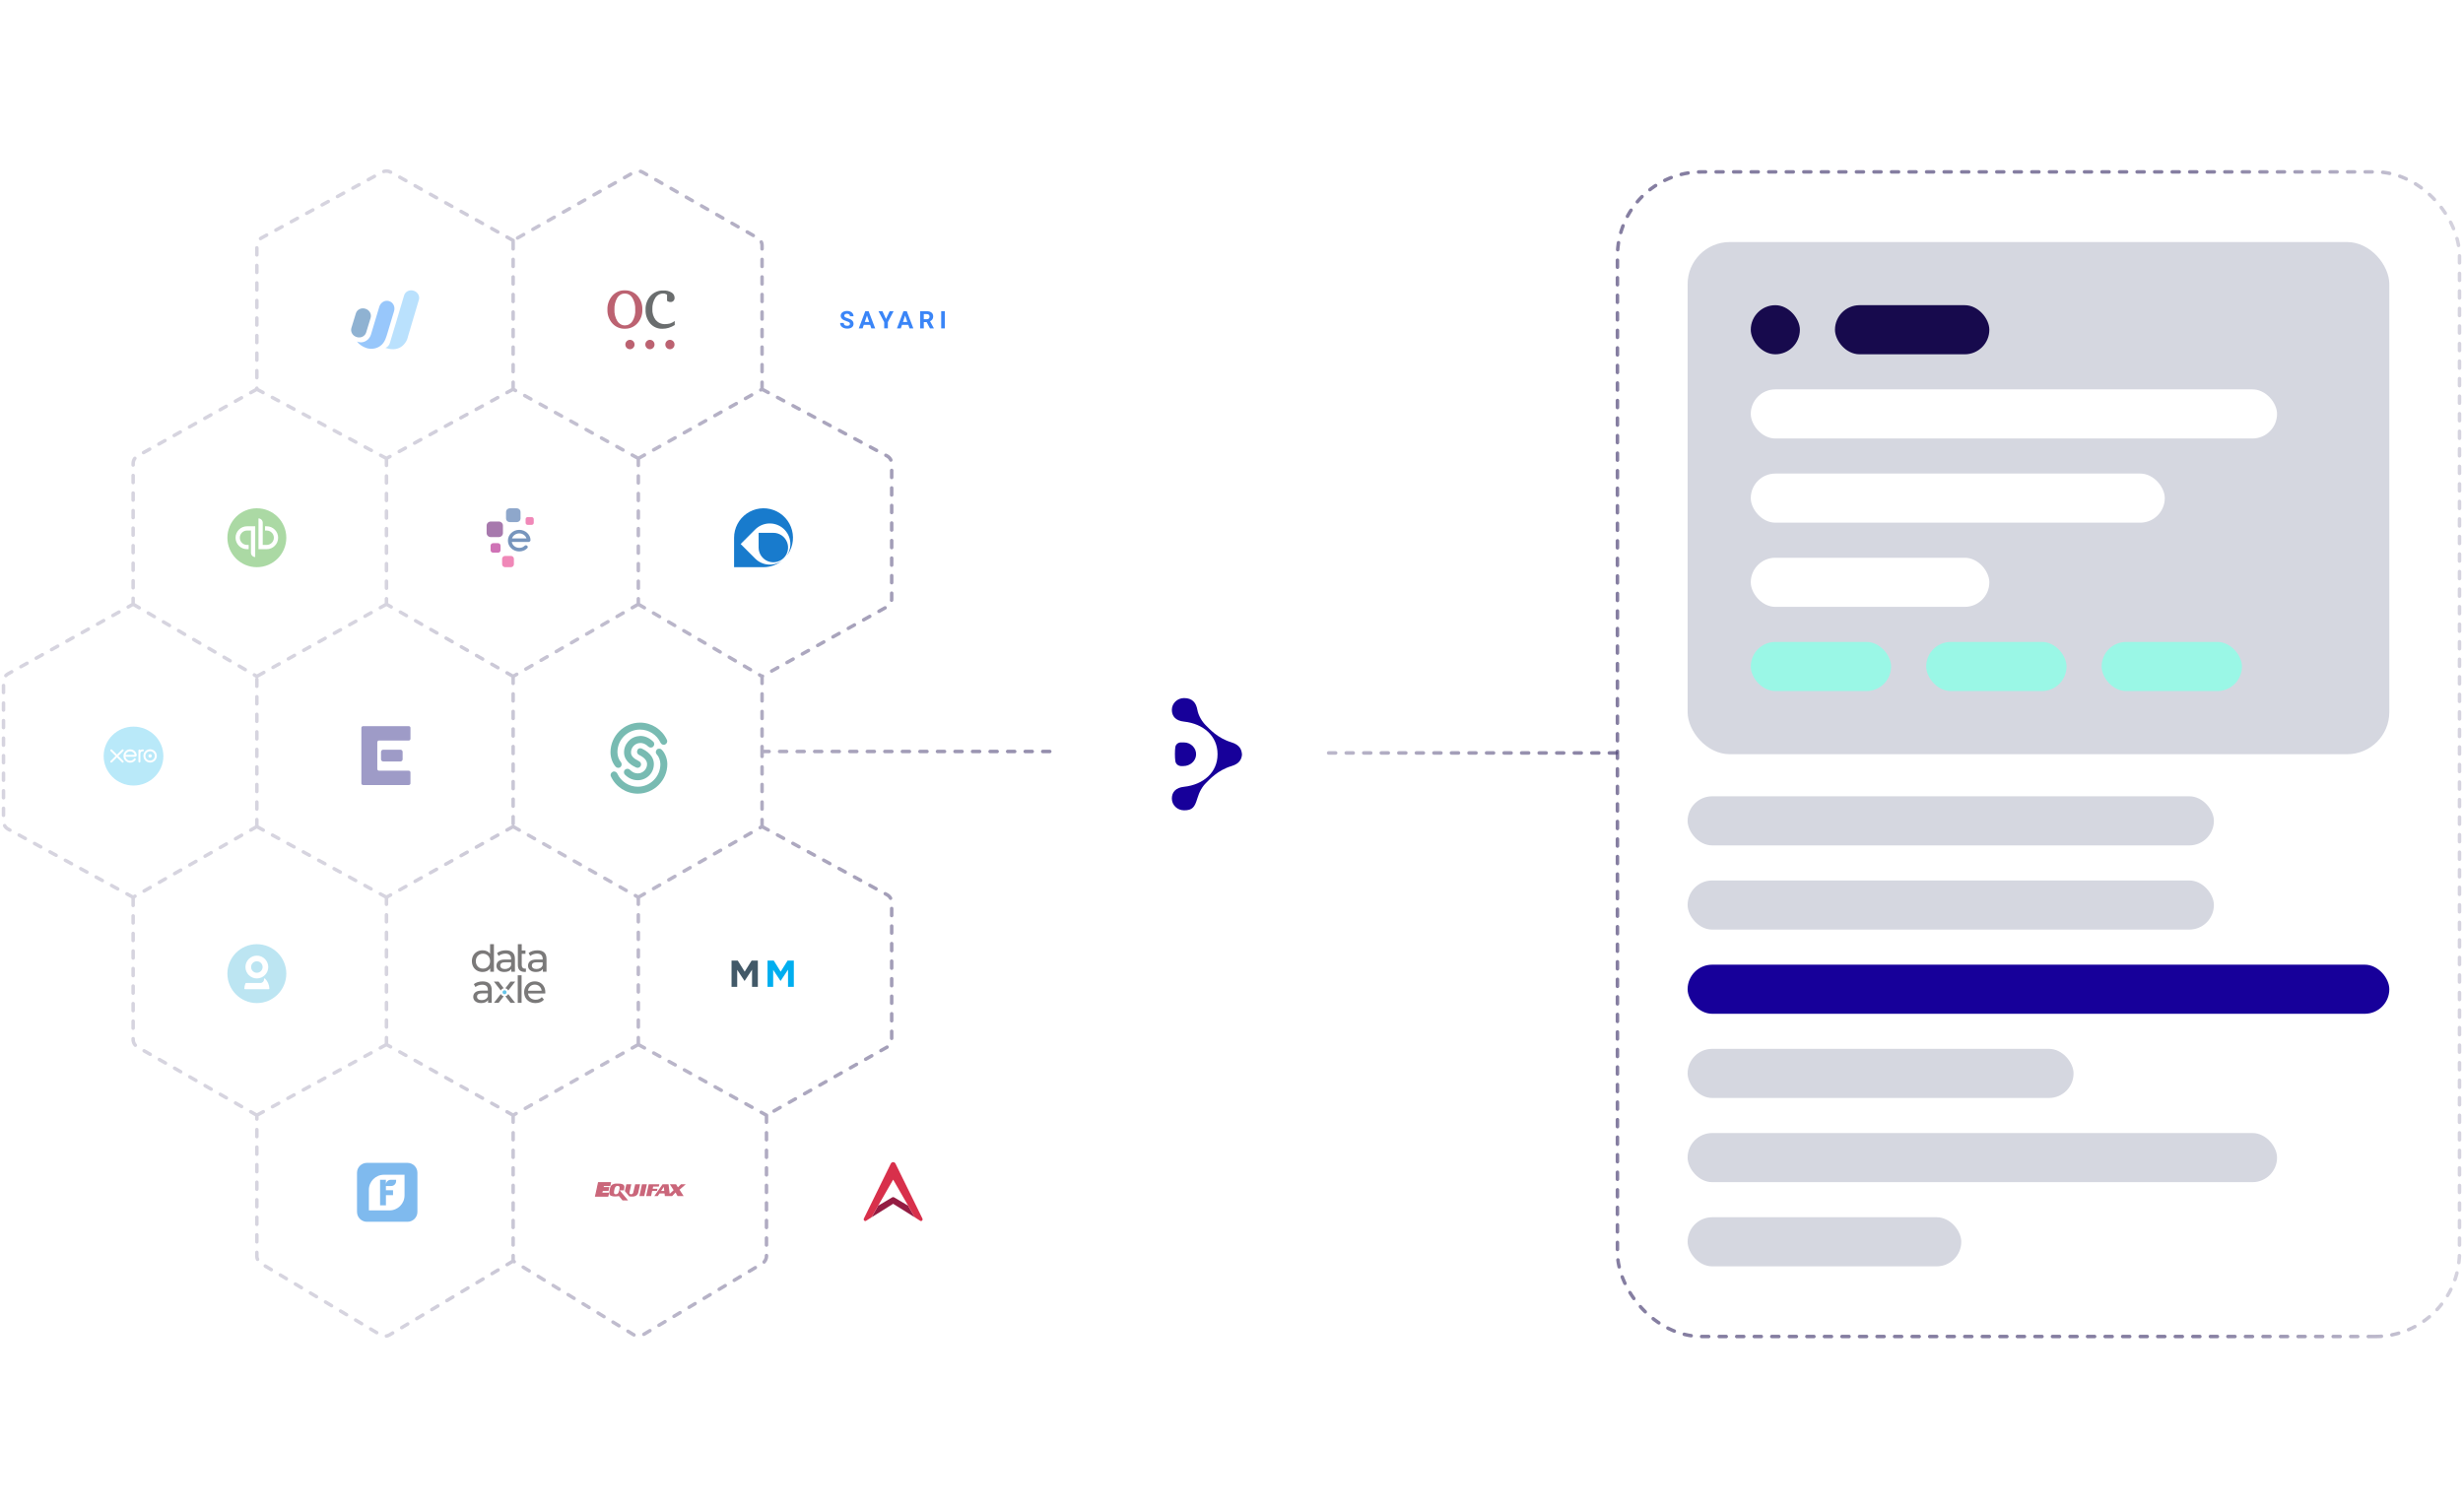 <svg width="702" height="431" viewBox="0 0 702 431" fill="none" xmlns="http://www.w3.org/2000/svg">
<g opacity="0.5" filter="url(#filter0_d_584_3536)">
<path d="M106.792 65.032C108.87 63.832 111.431 63.832 113.509 65.032L130.06 74.588C132.139 75.787 133.419 78.005 133.419 80.404V99.516C133.419 101.916 132.139 104.133 130.06 105.333L113.509 114.889C111.431 116.089 108.87 116.089 106.792 114.889L90.241 105.333C88.163 104.133 86.882 101.916 86.882 99.516V80.404C86.882 78.005 88.163 75.787 90.241 74.588L106.792 65.032Z" fill="white"/>
<path d="M101.588 95.059L101.682 95.089C102.807 95.451 104.008 94.871 104.352 93.801L105.625 89.64C105.969 88.57 105.33 87.398 104.206 87.038L104.112 87.007C102.987 86.646 101.786 87.225 101.442 88.295L100.169 92.456C99.825 93.526 100.464 94.698 101.588 95.059Z" fill="#1F65A6"/>
<path d="M109.847 95.696C110.111 95.076 110.304 94.362 110.506 93.729C110.95 92.332 111.34 90.911 111.767 89.508C111.947 88.92 112.126 88.332 112.303 87.743C112.698 86.52 112.097 85.226 110.972 84.865L110.878 84.834C109.756 84.474 108.519 85.173 108.123 86.388L105.724 94.387C105.393 95.416 104.613 96.165 103.707 96.455C103.636 96.48 103.564 96.5 103.491 96.515C103.019 96.628 102.525 96.61 102.062 96.462L101.968 96.432C101.894 96.408 101.822 96.379 101.751 96.349C102.248 97.063 103.247 97.825 104.417 98.209C105.718 98.635 107.213 98.445 108.334 97.66C109.064 97.148 109.513 96.481 109.847 95.696Z" fill="#328FF8"/>
<path d="M116.06 95.689C115.963 95.958 114.504 99.763 109.853 98.166C110.16 98.048 110.436 97.859 110.657 97.615C110.879 97.371 111.04 97.078 111.127 96.76C111.279 96.229 112.619 91.806 112.619 91.806H112.621L115.193 83.159C115.537 82.089 116.739 81.51 117.863 81.871L117.957 81.901C119.082 82.263 119.721 83.434 119.376 84.503L116.613 93.801C116.613 93.801 116.155 95.42 116.06 95.689Z" fill="#76C3FC"/>
</g>
<g opacity="0.5" filter="url(#filter1_d_584_3536)">
<path d="M106.792 313.558C108.87 312.358 111.431 312.358 113.509 313.558L130.06 323.114C132.139 324.314 133.419 326.532 133.419 328.931V348.043C133.419 350.442 132.139 352.66 130.06 353.86L113.509 363.416C111.431 364.616 108.87 364.616 106.792 363.416L90.241 353.86C88.163 352.66 86.882 350.442 86.882 348.043V328.931C86.882 326.532 88.163 324.314 90.241 323.114L106.792 313.558Z" fill="white"/>
<path d="M116.148 330.501H104.577C103.018 330.501 101.754 331.765 101.754 333.324V344.472C101.754 346.03 103.018 347.294 104.577 347.294H116.148C117.707 347.294 118.97 346.03 118.97 344.472V333.324C118.97 331.765 117.707 330.501 116.148 330.501Z" fill="#0075DD"/>
<path fill-rule="evenodd" clip-rule="evenodd" d="M112.896 335.691C112.896 336.467 112.267 337.095 111.493 337.095H109.986V338.299H112.018V339.709H109.996V342.612H108.329V335.324H109.986V336.646C110.028 335.909 110.639 335.324 111.386 335.324H112.896V335.691ZM109.424 333.888C107.058 333.888 105.141 335.806 105.141 338.172V344.048H111.017C113.383 344.048 115.301 342.13 115.301 339.765V333.888H109.424Z" fill="white"/>
</g>
<g opacity="0.5" filter="url(#filter2_d_584_3536)">
<path d="M106.792 189.295C108.87 188.095 111.431 188.095 113.509 189.295L130.06 198.851C132.139 200.051 133.419 202.268 133.419 204.668V223.779C133.419 226.179 132.139 228.397 130.06 229.596L113.509 239.153C111.431 240.353 108.87 240.353 106.792 239.153L90.241 229.596C88.163 228.397 86.882 226.179 86.882 223.779V204.668C86.882 202.268 88.163 200.051 90.241 198.851L106.792 189.295Z" fill="white"/>
<path fill-rule="evenodd" clip-rule="evenodd" d="M103 206.486C103.002 206.217 103.222 206 103.494 206L116.5 206C116.771 206 116.993 206.217 116.994 206.486L116.994 209.609C116.994 209.879 116.773 210.097 116.5 210.097L108.032 210.097C107.76 210.097 107.538 210.316 107.538 210.587L107.538 218.229C107.545 218.492 107.761 218.703 108.026 218.706L116.495 218.706C116.767 218.706 116.988 218.926 116.988 219.195L116.988 222.304C116.988 222.574 116.767 222.792 116.495 222.792L103.494 222.792C103.221 222.792 103 222.574 103 222.304L103 206.486Z" fill="#3E388F"/>
<path fill-rule="evenodd" clip-rule="evenodd" d="M109.225 212.717L114.128 212.717C114.474 212.717 114.755 213.001 114.755 213.351L114.755 215.441C114.755 215.791 114.474 216.075 114.128 216.075L109.225 216.075C108.879 216.075 108.598 215.791 108.598 215.441L108.598 213.351C108.598 213.001 108.879 212.717 109.225 212.717Z" fill="#3E388F"/>
</g>
<g opacity="0.3" filter="url(#filter3_d_584_3536)">
<path d="M34.585 189.295C36.663 188.095 39.224 188.095 41.302 189.295L57.853 198.851C59.931 200.051 61.212 202.268 61.212 204.668V223.779C61.212 226.179 59.931 228.397 57.853 229.596L41.302 239.153C39.224 240.353 36.663 240.353 34.585 239.153L18.034 229.596C15.956 228.397 14.675 226.179 14.675 223.779V204.668C14.675 202.268 15.956 200.051 18.034 198.851L34.585 189.295Z" fill="white"/>
<path d="M38.055 206.139C33.356 206.139 29.547 209.899 29.547 214.535C29.547 219.172 33.356 222.932 38.055 222.932C42.753 222.932 46.564 219.172 46.564 214.535C46.564 209.899 42.753 206.139 38.055 206.139Z" fill="#13B5EA"/>
<path d="M35.784 214.184C35.937 213.587 36.475 213.171 37.093 213.171C37.715 213.171 38.251 213.586 38.404 214.184H35.784ZM38.88 214.546C38.967 214.438 39 214.298 38.972 214.149C38.858 213.612 38.565 213.181 38.124 212.904C37.822 212.712 37.468 212.611 37.103 212.611C36.699 212.611 36.315 212.732 35.992 212.961C35.487 213.319 35.185 213.903 35.185 214.525C35.185 214.681 35.204 214.835 35.243 214.985C35.437 215.741 36.09 216.314 36.868 216.409C36.943 216.418 37.018 216.422 37.092 216.422C37.248 216.422 37.399 216.403 37.555 216.362C37.758 216.314 37.95 216.232 38.129 216.119C38.297 216.011 38.452 215.864 38.615 215.66L38.626 215.649C38.68 215.582 38.706 215.495 38.695 215.411C38.686 215.336 38.65 215.271 38.594 215.229C38.541 215.188 38.477 215.166 38.416 215.166C38.355 215.166 38.267 215.187 38.187 215.291L38.181 215.299C38.154 215.335 38.127 215.371 38.096 215.407C37.988 215.528 37.864 215.627 37.727 215.702C37.532 215.806 37.321 215.859 37.101 215.861C36.41 215.853 35.986 215.395 35.82 214.969C35.794 214.892 35.776 214.822 35.764 214.757C35.764 214.751 35.763 214.744 35.763 214.737L38.441 214.736C38.627 214.733 38.783 214.665 38.88 214.546Z" fill="white"/>
<path d="M42.783 214.007C42.514 214.007 42.295 214.224 42.295 214.491C42.295 214.758 42.514 214.976 42.783 214.976C43.051 214.976 43.269 214.758 43.269 214.491C43.269 214.224 43.051 214.007 42.783 214.007Z" fill="white"/>
<path d="M41.006 212.915C41.006 212.763 40.881 212.639 40.728 212.639L40.65 212.638C40.412 212.638 40.187 212.711 39.998 212.848C39.962 212.737 39.856 212.658 39.736 212.658C39.582 212.658 39.461 212.779 39.46 212.932L39.461 216.111C39.462 216.262 39.586 216.385 39.737 216.385C39.889 216.385 40.013 216.262 40.013 216.111V214.156C40.013 213.523 40.068 213.258 40.618 213.19C40.664 213.185 40.713 213.184 40.726 213.184C40.888 213.178 41.006 213.065 41.006 212.915Z" fill="white"/>
<path d="M33.738 214.512L35.167 213.084C35.22 213.033 35.249 212.965 35.249 212.891C35.249 212.739 35.124 212.615 34.971 212.615C34.897 212.615 34.827 212.645 34.774 212.698L33.345 214.118L31.91 212.695C31.857 212.644 31.788 212.615 31.714 212.615C31.562 212.615 31.438 212.739 31.438 212.891C31.438 212.965 31.468 213.035 31.521 213.088L32.952 214.511L31.523 215.936C31.468 215.988 31.438 216.058 31.438 216.134C31.438 216.285 31.562 216.409 31.714 216.409C31.787 216.409 31.856 216.381 31.91 216.329L33.343 214.903L34.771 216.323C34.825 216.379 34.896 216.41 34.971 216.41C35.124 216.41 35.249 216.286 35.249 216.134C35.249 216.061 35.22 215.992 35.168 215.939L33.738 214.512Z" fill="white"/>
<path d="M42.782 215.824C42.043 215.824 41.443 215.226 41.443 214.492C41.443 213.756 42.043 213.158 42.782 213.158C43.519 213.158 44.119 213.756 44.119 214.492C44.119 215.226 43.519 215.824 42.782 215.824ZM42.782 212.59C41.729 212.59 40.872 213.443 40.872 214.491C40.872 215.54 41.729 216.392 42.782 216.392C43.835 216.392 44.691 215.54 44.691 214.491C44.691 213.443 43.835 212.59 42.782 212.59Z" fill="white"/>
</g>
<g opacity="0.6" filter="url(#filter4_d_584_3536)">
<path d="M142.055 251.426C144.133 250.227 146.694 250.227 148.772 251.426L165.324 260.983C167.402 262.183 168.682 264.4 168.682 266.8V285.911C168.682 288.311 167.402 290.528 165.324 291.728L148.772 301.285C146.694 302.484 144.133 302.484 142.055 301.285L125.504 291.728C123.426 290.528 122.146 288.311 122.146 285.911V266.8C122.146 264.4 123.426 262.183 125.504 260.983L142.055 251.426Z" fill="white"/>
<path d="M155.099 270.519C155.544 270.93 155.766 271.544 155.766 272.36V276.018H154.728V275.218C154.537 275.507 154.263 275.732 153.943 275.864C153.604 276.013 153.203 276.087 152.737 276.087C152.059 276.087 151.516 275.923 151.108 275.595C150.7 275.267 150.497 274.837 150.497 274.303C150.497 273.77 150.691 273.341 151.079 273.017C151.468 272.692 152.086 272.53 152.933 272.531H154.671V272.314C154.671 271.842 154.534 271.48 154.259 271.228C153.985 270.976 153.581 270.85 153.047 270.851C152.689 270.851 152.334 270.911 151.995 271.028C151.679 271.132 151.384 271.294 151.127 271.504L150.669 270.681C151.002 270.419 151.383 270.223 151.79 270.104C152.238 269.969 152.703 269.901 153.172 269.904C154.01 269.904 154.652 270.11 155.098 270.523L155.099 270.519ZM154.006 274.965C154.309 274.78 154.542 274.501 154.669 274.17V273.32H152.979C152.049 273.32 151.584 273.633 151.584 274.257C151.579 274.398 151.609 274.537 151.671 274.662C151.732 274.788 151.824 274.897 151.938 274.978C152.175 275.153 152.502 275.241 152.921 275.241C153.34 275.24 153.702 275.147 154.007 274.961" fill="#221F20"/>
<path d="M146.097 270.52C146.542 270.933 146.764 271.546 146.764 272.36V276.019H145.725V275.219C145.534 275.507 145.262 275.732 144.942 275.865C144.603 276.013 144.201 276.088 143.736 276.088C143.057 276.088 142.514 275.924 142.107 275.596C141.7 275.268 141.496 274.838 141.495 274.307C141.495 273.773 141.69 273.344 142.078 273.02C142.467 272.696 143.085 272.534 143.93 272.534H145.668V272.315C145.668 271.842 145.531 271.48 145.257 271.229C144.982 270.978 144.579 270.852 144.045 270.852C143.687 270.851 143.331 270.911 142.993 271.029C142.677 271.133 142.382 271.294 142.124 271.505L141.667 270.68C142 270.418 142.38 270.222 142.787 270.103C143.235 269.967 143.701 269.9 144.169 269.903C145.007 269.903 145.649 270.108 146.095 270.52H146.097ZM145.004 274.961C145.306 274.777 145.539 274.498 145.667 274.167V273.321H143.975C143.045 273.321 142.58 273.634 142.58 274.258C142.575 274.398 142.605 274.538 142.666 274.663C142.728 274.789 142.82 274.897 142.934 274.979C143.17 275.154 143.498 275.242 143.918 275.242C144.337 275.242 144.699 275.148 145.004 274.961Z" fill="#221F20"/>
<path d="M140.776 268.159V276.019H139.724V275.059C139.486 275.389 139.167 275.653 138.798 275.824C138.411 276.003 137.989 276.093 137.563 276.088C136.976 276.088 136.45 275.958 135.985 275.699C135.526 275.445 135.147 275.067 134.894 274.607C134.631 274.138 134.499 273.599 134.499 272.989C134.499 272.379 134.631 271.842 134.894 271.377C135.149 270.92 135.527 270.543 135.985 270.291C136.45 270.031 136.976 269.902 137.563 269.902C137.976 269.897 138.386 269.981 138.764 270.148C139.126 270.309 139.44 270.559 139.678 270.875V268.159H140.776ZM138.695 274.858C139.006 274.681 139.259 274.419 139.427 274.104C139.607 273.76 139.697 273.377 139.69 272.989C139.697 272.602 139.606 272.219 139.427 271.876C139.26 271.56 139.006 271.3 138.695 271.125C138.377 270.949 138.019 270.858 137.655 270.862C137.288 270.856 136.927 270.947 136.606 271.125C136.298 271.302 136.045 271.562 135.877 271.876C135.693 272.218 135.601 272.602 135.608 272.991C135.6 273.379 135.693 273.763 135.877 274.105C136.046 274.42 136.3 274.681 136.608 274.86C136.927 275.042 137.29 275.135 137.657 275.129C138.021 275.133 138.379 275.039 138.695 274.858Z" fill="#231F20"/>
<path d="M149.834 275.126C149.774 275.134 149.714 275.137 149.653 275.137C149.347 275.137 149.112 275.049 148.947 274.871C148.783 274.694 148.701 274.44 148.701 274.109V270.902H149.765V269.953H148.701V268.159H147.599V274.155C147.599 274.771 147.767 275.245 148.104 275.577C148.44 275.908 148.915 276.074 149.527 276.073C149.651 276.073 149.774 276.064 149.897 276.048V275.12L149.834 275.126Z" fill="#221F20"/>
<path d="M139.482 279.383C139.927 279.794 140.149 280.408 140.149 281.224V284.882H139.11V284.082C138.92 284.371 138.647 284.596 138.327 284.728C137.988 284.877 137.586 284.951 137.121 284.951C136.443 284.951 135.9 284.787 135.492 284.459C135.085 284.131 134.881 283.701 134.88 283.167C134.88 282.634 135.075 282.205 135.464 281.881C135.853 281.556 136.47 281.394 137.316 281.395H139.053V281.178C139.053 280.706 138.916 280.344 138.642 280.092C138.368 279.84 137.964 279.714 137.43 279.715C137.072 279.715 136.716 279.775 136.378 279.892C136.061 279.996 135.767 280.157 135.509 280.368L135.051 279.545C135.385 279.283 135.765 279.087 136.172 278.968C136.62 278.833 137.086 278.765 137.554 278.768C138.392 278.768 139.034 278.974 139.48 279.387L139.482 279.383ZM138.388 283.829C138.691 283.644 138.924 283.365 139.051 283.034V282.184H137.359C136.43 282.184 135.965 282.497 135.965 283.122C135.96 283.262 135.989 283.401 136.051 283.526C136.113 283.652 136.205 283.761 136.319 283.842C136.555 284.017 136.883 284.105 137.302 284.105C137.722 284.104 138.084 284.011 138.388 283.825" fill="#221F20"/>
<path d="M155.405 282.217H150.489C150.557 282.751 150.792 283.18 151.192 283.504C151.593 283.828 152.09 283.99 152.684 283.99C153.408 283.99 153.992 283.746 154.434 283.258L155.039 283.967C154.762 284.289 154.411 284.54 154.016 284.699C153.582 284.872 153.118 284.957 152.65 284.951C152.01 284.951 151.442 284.819 150.947 284.556C150.465 284.307 150.066 283.924 149.798 283.453C149.527 282.98 149.392 282.447 149.392 281.852C149.384 281.298 149.52 280.75 149.786 280.263C150.038 279.802 150.415 279.42 150.872 279.16C151.348 278.893 151.887 278.757 152.433 278.766C153.012 278.766 153.528 278.897 153.982 279.16C154.433 279.421 154.801 279.803 155.045 280.263C155.299 280.736 155.426 281.277 155.426 281.887C155.425 281.997 155.418 282.108 155.405 282.217ZM151.112 280.172C150.757 280.492 150.55 280.911 150.489 281.43H154.376C154.315 280.919 154.108 280.502 153.753 280.178C153.398 279.853 152.958 279.691 152.433 279.692C151.907 279.692 151.467 279.852 151.112 280.172Z" fill="#221F20"/>
<path d="M144.208 282.265C144.288 282.185 144.343 282.083 144.365 281.972C144.387 281.861 144.376 281.746 144.333 281.642C144.29 281.537 144.216 281.448 144.122 281.385C144.028 281.322 143.918 281.288 143.804 281.288C143.691 281.288 143.58 281.322 143.486 281.385C143.392 281.448 143.319 281.537 143.276 281.642C143.233 281.746 143.221 281.861 143.244 281.972C143.266 282.083 143.32 282.185 143.401 282.265C143.508 282.372 143.653 282.432 143.804 282.432C143.956 282.432 144.101 282.372 144.208 282.265Z" fill="#00A0DC"/>
<path d="M140.77 278.834L142.747 281.364C142.825 281.199 142.94 281.055 143.084 280.943C143.227 280.83 143.395 280.753 143.574 280.717L142.105 278.834H140.77Z" fill="#221F20"/>
<path d="M145.503 278.834L144.033 280.717C144.259 280.762 144.466 280.873 144.629 281.036C144.725 281.132 144.803 281.244 144.861 281.366L146.838 278.834H145.503Z" fill="#221F20"/>
<path d="M142.108 284.882L143.574 283.005C143.395 282.969 143.226 282.891 143.083 282.779C142.939 282.666 142.824 282.521 142.746 282.356L140.772 284.882L142.108 284.882Z" fill="#221F20"/>
<path d="M146.834 284.882L144.861 282.357C144.783 282.522 144.668 282.667 144.524 282.779C144.38 282.892 144.212 282.969 144.033 283.005L145.5 284.883L146.834 284.882Z" fill="#221F20"/>
<path d="M148.663 277.023H147.565V284.882H148.663V277.023Z" fill="#221F20"/>
</g>
<g opacity="0.6" filter="url(#filter5_d_584_3536)">
<path d="M142.055 127.163C144.133 125.963 146.694 125.963 148.772 127.163L165.324 136.72C167.402 137.919 168.682 140.137 168.682 142.536V161.648C168.682 164.047 167.402 166.265 165.324 167.465L148.772 177.021C146.694 178.221 144.133 178.221 142.055 177.021L125.504 167.465C123.426 166.265 122.146 164.047 122.146 161.648V142.536C122.146 140.137 123.426 137.919 125.504 136.72L142.055 127.163Z" fill="white"/>
<path d="M147.292 147.846H145.302C145.161 147.846 145.022 147.82 144.892 147.769C144.762 147.717 144.643 147.642 144.544 147.547C144.444 147.452 144.365 147.339 144.312 147.214C144.258 147.09 144.23 146.957 144.23 146.822V144.919C144.23 144.785 144.258 144.652 144.312 144.527C144.365 144.403 144.444 144.29 144.544 144.195C144.643 144.1 144.762 144.025 144.892 143.973C145.022 143.922 145.161 143.895 145.302 143.895H147.292C147.576 143.895 147.849 144.003 148.05 144.195C148.25 144.387 148.363 144.648 148.363 144.919V146.822C148.363 147.094 148.25 147.354 148.05 147.546C147.849 147.739 147.576 147.846 147.292 147.846" fill="#426DA9"/>
<path d="M142.141 152.113H139.902C139.743 152.113 139.587 152.083 139.44 152.025C139.294 151.968 139.161 151.883 139.049 151.776C138.937 151.669 138.849 151.542 138.788 151.402C138.727 151.262 138.696 151.112 138.696 150.961V148.82C138.696 148.514 138.823 148.221 139.05 148.005C139.276 147.789 139.582 147.668 139.902 147.668H142.141C142.461 147.668 142.767 147.789 142.993 148.005C143.219 148.221 143.346 148.514 143.346 148.82V150.961C143.346 151.112 143.315 151.262 143.255 151.402C143.194 151.542 143.105 151.669 142.994 151.776C142.882 151.883 142.749 151.967 142.603 152.025C142.456 152.083 142.3 152.113 142.141 152.113Z" fill="#6D2077"/>
<path d="M141.928 156.556H140.56C140.463 156.556 140.368 156.538 140.278 156.503C140.189 156.467 140.108 156.415 140.039 156.35C139.971 156.285 139.916 156.207 139.879 156.122C139.842 156.036 139.823 155.944 139.823 155.852V154.545C139.823 154.155 140.154 153.84 140.56 153.84H141.928C142.335 153.84 142.665 154.155 142.665 154.545V155.852C142.665 155.944 142.646 156.036 142.609 156.122C142.572 156.207 142.518 156.285 142.449 156.35C142.381 156.415 142.299 156.467 142.21 156.503C142.121 156.538 142.025 156.556 141.928 156.556Z" fill="#AF1685"/>
<path d="M145.602 160.688H143.984C143.869 160.688 143.756 160.666 143.651 160.625C143.545 160.583 143.449 160.521 143.368 160.444C143.287 160.367 143.223 160.275 143.179 160.174C143.136 160.073 143.113 159.965 143.113 159.856V158.31C143.113 157.849 143.503 157.477 143.984 157.477H145.602C146.082 157.477 146.472 157.849 146.472 158.31V159.856C146.472 160.316 146.082 160.688 145.602 160.688ZM151.529 148.625H150.408C150.248 148.625 150.095 148.565 149.982 148.457C149.869 148.349 149.806 148.202 149.805 148.05V146.98C149.805 146.661 150.075 146.403 150.408 146.403H151.529C151.861 146.403 152.131 146.661 152.131 146.98V148.05C152.131 148.367 151.861 148.625 151.529 148.625Z" fill="#E63888"/>
<path d="M151.209 152.942C151.184 151.378 149.724 150.042 148.001 150.042C146.204 150.042 144.768 151.415 144.768 153.109C144.766 153.515 144.848 153.918 145.01 154.294C145.172 154.67 145.41 155.011 145.71 155.298C146.011 155.586 146.368 155.813 146.761 155.968C147.155 156.123 147.576 156.201 148.001 156.199C148.862 156.199 149.662 155.877 150.236 155.328C150.348 155.233 150.423 155.089 150.423 154.946C150.423 154.672 150.173 154.433 149.886 154.433C149.724 154.433 149.574 154.529 149.462 154.636C149.1 155.006 148.563 155.173 148.001 155.173C146.928 155.173 146.055 154.47 145.867 153.492H150.685C150.689 153.492 150.692 153.49 150.696 153.49H150.71C150.719 153.49 150.728 153.487 150.737 153.486C150.756 153.483 150.774 153.48 150.792 153.475C150.913 153.442 151.019 153.372 151.095 153.276C151.17 153.179 151.21 153.062 151.209 152.942ZM148.001 151.057C148.969 151.057 149.773 151.65 150.048 152.478H145.942C146.216 151.65 147.022 151.057 148.001 151.057Z" fill="#1D4F91"/>
</g>
<g opacity="0.2" filter="url(#filter6_d_584_3536)">
<path d="M142.055 2.9C144.133 1.7 146.694 1.7 148.772 2.9L165.324 12.456C167.402 13.656 168.682 15.873 168.682 18.273V37.385C168.682 39.784 167.402 42.002 165.324 43.202L148.772 52.758C146.694 53.957 144.133 53.957 142.055 52.758L125.504 43.202C123.426 42.002 122.146 39.784 122.146 37.385V18.273C122.146 15.873 123.426 13.656 125.504 12.456L142.055 2.9Z" fill="white"/>
</g>
<g opacity="0.3" filter="url(#filter7_d_584_3536)">
<path d="M142.055 375.69C144.133 374.49 146.694 374.49 148.772 375.69L165.324 385.246C167.402 386.446 168.682 388.664 168.682 391.063V410.175C168.682 412.574 167.402 414.792 165.324 415.991L148.772 425.548C146.694 426.748 144.133 426.748 142.055 425.548L125.504 415.991C123.426 414.792 122.146 412.574 122.146 410.175V391.063C122.146 388.664 123.426 386.446 125.504 385.246L142.055 375.69Z" fill="white"/>
</g>
<g opacity="0.3" filter="url(#filter8_d_584_3536)">
<path d="M34.585 313.558C36.663 312.358 39.224 312.358 41.302 313.558L57.853 323.114C59.931 324.314 61.212 326.532 61.212 328.931V348.043C61.212 350.442 59.931 352.66 57.853 353.86L41.302 363.416C39.224 364.616 36.663 364.616 34.585 363.416L18.034 353.86C15.956 352.66 14.675 350.442 14.675 348.043V328.931C14.675 326.532 15.956 324.314 18.034 323.114L34.585 313.558Z" fill="white"/>
</g>
<g opacity="0.3" filter="url(#filter9_d_584_3536)">
<path d="M34.585 65.032C36.663 63.832 39.224 63.832 41.302 65.032L57.853 74.588C59.931 75.787 61.212 78.005 61.212 80.404V99.516C61.212 101.916 59.931 104.133 57.853 105.333L41.302 114.889C39.224 116.089 36.663 116.089 34.585 114.889L18.034 105.333C15.956 104.133 14.675 101.916 14.675 99.516V80.404C14.675 78.005 15.956 75.787 18.034 74.588L34.585 65.032Z" fill="white"/>
</g>
<g opacity="0.3" filter="url(#filter10_d_584_3536)">
<path d="M286.47 2.9C288.548 1.7 291.109 1.7 293.187 2.9L309.739 12.456C311.817 13.656 313.097 15.873 313.097 18.273V37.385C313.097 39.784 311.817 42.002 309.739 43.202L293.187 52.758C291.109 53.957 288.548 53.957 286.47 52.758L269.919 43.202C267.841 42.002 266.561 39.784 266.561 37.385V18.273C266.561 15.873 267.841 13.656 269.919 12.456L286.47 2.9Z" fill="white"/>
</g>
<g opacity="0.3" filter="url(#filter11_d_584_3536)">
<path d="M286.47 375.69C288.548 374.49 291.109 374.49 293.187 375.69L309.739 385.246C311.817 386.446 313.097 388.664 313.097 391.063V410.175C313.097 412.574 311.817 414.792 309.739 415.991L293.187 425.548C291.109 426.748 288.548 426.748 286.47 425.548L269.919 415.991C267.841 414.792 266.561 412.574 266.561 410.175V391.063C266.561 388.664 267.841 386.446 269.919 385.246L286.47 375.69Z" fill="white"/>
</g>
<g opacity="0.4" filter="url(#filter12_d_584_3536)">
<path d="M69.848 127.163C71.926 125.963 74.487 125.963 76.565 127.163L93.117 136.72C95.195 137.919 96.475 140.137 96.475 142.536V161.648C96.475 164.047 95.195 166.265 93.117 167.465L76.565 177.021C74.487 178.221 71.926 178.221 69.848 177.021L53.297 167.465C51.219 166.265 49.938 164.047 49.938 161.648V142.536C49.938 140.137 51.219 137.919 53.297 136.72L69.848 127.163Z" fill="white"/>
<path d="M73.207 160.688C77.844 160.688 81.603 156.929 81.603 152.292C81.603 147.654 77.844 143.895 73.207 143.895C68.57 143.895 64.811 147.654 64.811 152.292C64.811 156.929 68.57 160.688 73.207 160.688Z" fill="#2CA01C"/>
<path d="M67.142 152.291C67.142 154.095 68.603 155.557 70.407 155.557H70.873V154.344H70.407C69.275 154.344 68.354 153.423 68.354 152.291C68.354 151.16 69.275 150.239 70.407 150.239H71.528V156.583C71.528 157.252 72.071 157.795 72.74 157.795V149.026H70.407C68.603 149.026 67.142 150.488 67.142 152.291ZM76.006 149.027H75.539V150.239H76.006C77.137 150.239 78.058 151.16 78.058 152.292C78.058 153.424 77.137 154.344 76.006 154.344H74.885V148C74.885 147.33 74.342 146.788 73.672 146.788V155.557H76.006C77.809 155.557 79.271 154.095 79.271 152.292C79.271 150.488 77.809 149.027 76.006 149.027Z" fill="white"/>
</g>
<g filter="url(#filter13_d_584_3536)">
<path d="M214.263 251.426C216.341 250.227 218.902 250.227 220.98 251.426L237.532 260.983C239.61 262.183 240.89 264.4 240.89 266.8V285.911C240.89 288.311 239.61 290.528 237.532 291.728L220.98 301.285C218.902 302.484 216.341 302.484 214.263 301.285L197.712 291.728C195.634 290.528 194.354 288.311 194.354 285.911V266.8C194.354 264.4 195.634 262.183 197.712 260.983L214.263 251.426Z" fill="white"/>
<path d="M214.347 280.308V275.429L212.239 278.626H212.197L210.116 275.47V280.322H208.504V272.838H210.282L212.253 275.994L214.223 272.838H216.001V280.322H214.347V280.308Z" fill="#425968"/>
<path d="M224.601 280.308V275.429L222.493 278.626H222.451L220.37 275.47V280.322H218.758V272.838H220.536L222.507 275.994L224.477 272.838H226.255V280.322H224.601V280.308Z" fill="#00AEEF"/>
</g>
<g opacity="0.2" filter="url(#filter14_i_584_3536)">
<path opacity="0.2" d="M674.373 127.163C676.451 125.963 679.012 125.963 681.09 127.163L697.642 136.719C699.72 137.919 701 140.137 701 142.536V161.648C701 164.047 699.72 166.265 697.642 167.465L681.09 177.021C679.012 178.221 676.451 178.221 674.373 177.021L657.822 167.465C655.744 166.265 654.463 164.047 654.463 161.648V142.536C654.463 140.137 655.744 137.919 657.822 136.719L674.373 127.163Z" fill="white"/>
</g>
<g filter="url(#filter15_d_584_3536)">
<path d="M214.263 127.163C216.341 125.963 218.902 125.963 220.98 127.163L237.532 136.72C239.61 137.919 240.89 140.137 240.89 142.536V161.648C240.89 164.047 239.61 166.265 237.532 167.465L220.98 177.021C218.902 178.221 216.341 178.221 214.263 177.021L197.712 167.465C195.634 166.265 194.354 164.047 194.354 161.648V142.536C194.354 140.137 195.634 137.919 197.712 136.72L214.263 127.163Z" fill="white"/>
<path d="M209.226 160.688V152.293C209.225 150.941 209.551 149.609 210.176 148.41C210.801 147.211 211.706 146.181 212.815 145.407C213.923 144.633 215.202 144.138 216.543 143.965C217.884 143.791 219.247 143.944 220.516 144.411C221.785 144.877 222.922 145.643 223.832 146.643C224.741 147.644 225.396 148.849 225.739 150.156C226.083 151.464 226.106 152.835 225.806 154.153C225.505 155.472 224.891 156.698 224.016 157.728C224.94 156.551 225.38 155.067 225.248 153.577C225.115 152.087 224.419 150.703 223.302 149.708C222.184 148.714 220.73 148.183 219.234 148.224C217.739 148.265 216.315 148.874 215.254 149.929L211.099 154.084L215.254 158.239C216.272 159.257 217.629 159.865 219.067 159.948C220.504 160.032 221.922 159.584 223.052 158.691C221.537 159.982 219.611 160.69 217.62 160.688H209.226ZM216.221 155.091V150.894H220.418C221.249 150.894 222.06 151.14 222.75 151.601C223.441 152.063 223.979 152.718 224.296 153.485C224.614 154.252 224.697 155.096 224.535 155.91C224.373 156.724 223.973 157.472 223.386 158.059C222.799 158.646 222.052 159.046 221.237 159.208C220.423 159.37 219.579 159.287 218.812 158.969C218.045 158.651 217.39 158.113 216.929 157.423C216.467 156.733 216.221 155.921 216.221 155.091Z" fill="#187BCD"/>
</g>
<g opacity="0.2" filter="url(#filter16_d_584_3536)">
<path d="M214.263 2.9C216.341 1.7 218.902 1.7 220.98 2.9L237.532 12.456C239.61 13.656 240.89 15.873 240.89 18.273V37.385C240.89 39.784 239.61 42.002 237.532 43.202L220.98 52.758C218.902 53.957 216.341 53.957 214.263 52.758L197.712 43.202C195.634 42.002 194.354 39.784 194.354 37.385V18.273C194.354 15.873 195.634 13.656 197.712 12.456L214.263 2.9Z" fill="white"/>
</g>
<g opacity="0.3" filter="url(#filter17_d_584_3536)">
<path d="M214.263 375.69C216.341 374.49 218.902 374.49 220.98 375.69L237.532 385.246C239.61 386.446 240.89 388.664 240.89 391.063V410.175C240.89 412.574 239.61 414.792 237.532 415.991L220.98 425.548C218.902 426.748 216.341 426.748 214.263 425.548L197.712 415.991C195.634 414.792 194.354 412.574 194.354 410.175V391.063C194.354 388.664 195.634 386.446 197.712 385.246L214.263 375.69Z" fill="white"/>
</g>
<g opacity="0.4" filter="url(#filter18_d_584_3536)">
<path d="M69.848 251.426C71.926 250.227 74.487 250.227 76.565 251.426L93.117 260.983C95.195 262.183 96.475 264.4 96.475 266.8V285.911C96.475 288.311 95.195 290.528 93.117 291.728L76.565 301.285C74.487 302.484 71.926 302.484 69.848 301.285L53.297 291.728C51.219 290.528 49.938 288.311 49.938 285.911V266.8C49.938 264.4 51.219 262.183 53.297 260.983L69.848 251.426Z" fill="white"/>
<path d="M73.207 276.314C74.112 276.314 74.848 275.578 74.848 274.673C74.848 273.768 74.112 273.032 73.207 273.032C72.302 273.032 71.566 273.768 71.566 274.673C71.566 275.578 72.302 276.314 73.207 276.314Z" fill="#58BEDF"/>
<path d="M76.578 280.995H69.838C69.721 280.995 69.626 280.897 69.632 280.781C69.657 280.285 69.769 279.801 69.957 279.349C69.989 279.272 70.064 279.221 70.147 279.221H74.22C74.793 279.221 75.257 278.757 75.257 278.185V278.083C75.257 277.938 75.432 277.865 75.535 277.967C75.9 278.333 76.193 278.759 76.403 279.221C76.625 279.709 76.756 280.238 76.784 280.781C76.789 280.897 76.695 280.995 76.578 280.995H76.578ZM73.208 271.425C74.999 271.425 76.456 272.882 76.456 274.673C76.456 276.464 74.999 277.922 73.208 277.922C71.416 277.922 69.96 276.464 69.96 274.673C69.96 272.882 71.416 271.425 73.208 271.425ZM73.208 268.159C68.571 268.159 64.811 271.918 64.811 276.555C64.811 281.192 68.571 284.951 73.208 284.951C77.845 284.951 81.604 281.192 81.604 276.555C81.604 271.918 77.845 268.159 73.208 268.159Z" fill="#58BEDF"/>
</g>
<g opacity="0.7" filter="url(#filter19_d_584_3536)">
<path d="M178.999 65.032C181.077 63.832 183.638 63.832 185.716 65.032L202.268 74.588C204.346 75.787 205.626 78.005 205.626 80.404V99.516C205.626 101.916 204.346 104.133 202.268 105.333L185.716 114.889C183.638 116.089 181.077 116.089 178.999 114.889L162.448 105.333C160.37 104.133 159.089 101.916 159.089 99.516V80.404C159.089 78.005 160.37 75.787 162.448 74.588L178.999 65.032Z" fill="white"/>
<path d="M181.688 83.306C181.233 82.805 180.678 82.408 180.062 82.143C179.445 81.878 178.78 81.75 178.111 81.768C177.443 81.74 176.776 81.862 176.158 82.125C175.541 82.389 174.987 82.787 174.535 83.293C173.582 84.373 173.077 85.791 173.127 87.246C173.069 88.695 173.569 90.109 174.521 91.185C174.974 91.688 175.528 92.085 176.146 92.348C176.763 92.611 177.429 92.735 178.097 92.71C178.766 92.729 179.432 92.602 180.048 92.336C180.665 92.071 181.219 91.674 181.674 91.171C182.631 90.098 183.137 88.683 183.082 87.232C183.131 85.789 182.631 84.382 181.688 83.306ZM180.265 90.55C180.035 90.924 179.714 91.232 179.335 91.444C178.955 91.656 178.529 91.766 178.097 91.763C177.664 91.761 177.239 91.645 176.863 91.428C176.486 91.21 176.17 90.898 175.943 90.521C175.35 89.53 175.066 88.378 175.129 87.217C175.076 86.06 175.354 84.912 175.929 83.913C176.153 83.534 176.47 83.22 176.847 83.003C177.224 82.785 177.65 82.671 178.084 82.671C178.517 82.671 178.943 82.785 179.32 83.003C179.698 83.22 180.014 83.534 180.238 83.913C180.831 84.905 181.115 86.057 181.052 87.217C181.147 88.385 180.871 89.554 180.265 90.55Z" fill="#9F1F34"/>
<path d="M189.579 91.397C189.08 91.421 188.582 91.331 188.121 91.133C187.66 90.936 187.247 90.635 186.914 90.254C186.224 89.367 185.875 88.252 185.934 87.119C185.883 85.977 186.182 84.846 186.791 83.886C187.043 83.503 187.384 83.191 187.785 82.978C188.186 82.766 188.632 82.661 189.083 82.672C189.262 82.665 189.44 82.694 189.608 82.757C189.784 82.817 189.955 82.893 190.119 82.982V84.775C190.27 84.875 190.432 84.956 190.602 85.016C190.758 85.072 190.921 85.101 191.086 85.1C191.24 85.111 191.394 85.088 191.539 85.035C191.685 84.981 191.817 84.897 191.929 84.788C192.04 84.679 192.129 84.548 192.188 84.402C192.247 84.257 192.276 84.1 192.273 83.942C192.279 83.629 192.203 83.319 192.052 83.046C191.902 82.772 191.682 82.546 191.416 82.389C190.705 81.968 189.89 81.766 189.069 81.81C188.387 81.781 187.708 81.902 187.077 82.165C186.445 82.428 185.876 82.827 185.409 83.335C184.45 84.412 183.944 85.832 184.001 87.288C183.941 88.725 184.415 90.132 185.327 91.227C185.768 91.724 186.311 92.116 186.917 92.374C187.523 92.632 188.178 92.751 188.834 92.722C189.418 92.719 189.998 92.633 190.56 92.468C191.175 92.277 191.765 92.007 192.313 91.663V90.522C191.895 90.818 191.44 91.055 190.96 91.228C190.507 91.333 190.044 91.39 189.579 91.397Z" fill="#2B2F30"/>
<path d="M190.942 98.556C191.666 98.556 192.254 97.955 192.254 97.215C192.254 96.474 191.666 95.873 190.942 95.873C190.217 95.873 189.63 96.474 189.63 97.215C189.63 97.955 190.217 98.556 190.942 98.556Z" fill="#9F1F34"/>
<path d="M185.241 98.555C185.965 98.555 186.552 97.954 186.552 97.214C186.552 96.473 185.965 95.872 185.241 95.872C184.516 95.872 183.929 96.473 183.929 97.214C183.929 97.954 184.516 98.555 185.241 98.555Z" fill="#9F1F34"/>
<path d="M179.549 98.556C180.273 98.556 180.861 97.955 180.861 97.215C180.861 96.474 180.273 95.873 179.549 95.873C178.824 95.873 178.237 96.474 178.237 97.215C178.237 97.955 178.824 98.556 179.549 98.556Z" fill="#9F1F34"/>
</g>
<g filter="url(#filter20_d_584_3536)">
<path d="M178.999 189.295C181.077 188.095 183.638 188.095 185.716 189.295L202.268 198.851C204.346 200.051 205.626 202.268 205.626 204.668V223.779C205.626 226.179 204.346 228.397 202.268 229.596L185.716 239.153C183.638 240.353 181.077 240.353 178.999 239.153L162.448 229.596C160.37 228.397 159.089 226.179 159.089 223.779V204.668C159.089 202.268 160.37 200.051 162.448 198.851L178.999 189.295Z" fill="white"/>
<path d="M182.45 205C185.707 205 188.716 206.938 190.076 209.908C190.324 210.403 190.076 210.98 189.582 211.228C189.087 211.475 188.51 211.228 188.263 210.733C187.232 208.464 184.924 206.98 182.409 206.98C178.864 206.98 175.979 209.867 175.979 213.413C175.979 214.445 176.35 215.558 176.968 216.259C177.298 216.672 177.256 217.29 176.844 217.661C176.432 218.033 175.814 217.95 175.443 217.538C174.536 216.465 174 214.939 174 213.413C174.041 208.753 177.834 205 182.45 205Z" fill="#78BBB2"/>
<path d="M182.492 208.794C183.811 208.794 185.048 209.33 186.161 210.403C186.573 210.774 186.573 211.393 186.202 211.805C185.831 212.217 185.213 212.217 184.801 211.846C184.018 211.063 183.193 210.733 182.327 210.815C181.627 210.856 181.008 211.186 180.514 211.723C180.06 212.259 179.813 212.919 179.854 213.62C179.895 214.527 180.637 215.269 182.163 216.012C182.657 216.259 182.863 216.837 182.616 217.332C182.369 217.826 181.792 218.033 181.297 217.785C180.473 217.414 178.04 216.218 177.876 213.743C177.711 211.228 179.648 209.001 182.163 208.836C182.286 208.794 182.41 208.794 182.492 208.794Z" fill="#78BBB2"/>
<path d="M187.892 212.424C188.139 212.424 188.386 212.506 188.551 212.671C189.499 213.537 190.2 215.269 190.2 216.836C190.2 221.456 186.408 225.25 181.791 225.25C178.493 225.25 175.484 223.312 174.124 220.342C173.877 219.847 174.124 219.27 174.619 219.022C175.113 218.775 175.69 219.022 175.938 219.517C176.968 221.786 179.277 223.27 181.791 223.27C185.336 223.27 188.222 220.383 188.222 216.836C188.222 215.847 187.768 214.651 187.232 214.114C186.82 213.743 186.82 213.125 187.191 212.712C187.356 212.506 187.603 212.424 187.892 212.424Z" fill="#78BBB2"/>
<path d="M182.491 212.3C182.615 212.3 182.78 212.341 182.904 212.382C185.748 213.743 186.366 215.517 186.366 216.795C186.366 218.033 185.913 219.187 185.047 220.054C184.181 220.92 183.027 221.415 181.791 221.415C180.389 221.415 179.235 220.92 178.122 219.847C177.751 219.476 177.71 218.858 178.122 218.445C178.493 218.074 179.111 218.033 179.523 218.445C180.265 219.146 180.925 219.476 181.791 219.476C182.491 219.476 183.151 219.187 183.646 218.693C184.14 218.198 184.429 217.538 184.429 216.837C184.429 215.806 183.646 214.939 182.12 214.197C181.626 213.95 181.42 213.372 181.667 212.877C181.749 212.506 182.12 212.3 182.491 212.3Z" fill="#78BBB2"/>
</g>
<g opacity="0.7" filter="url(#filter21_d_584_3536)">
<path d="M178.999 313.558C181.077 312.358 183.638 312.358 185.716 313.558L202.268 323.114C204.346 324.314 205.626 326.532 205.626 328.931V348.043C205.626 350.442 204.346 352.66 202.268 353.86L185.716 363.416C183.638 364.616 181.077 364.616 178.999 363.416L162.448 353.86C160.37 352.66 159.089 350.442 159.089 348.043V328.931C159.089 326.532 160.37 324.314 162.448 323.114L178.999 313.558Z" fill="white"/>
<path d="M173.806 336.93L173.969 336.168H170.59L170.144 338.27L169.763 339.962H173.236L173.412 339.157H171.485L171.66 338.339H173.292L173.468 337.572H171.84L171.973 336.93H173.806Z" fill="#B32541" stroke="#B32541" stroke-width="0.338" stroke-miterlimit="2.613"/>
<path d="M176.642 338.34H177.824C177.867 338.092 177.944 337.724 177.961 337.424C177.978 337.073 177.841 336.816 177.541 336.644C177.109 336.405 176.47 336.417 175.995 336.4C175.34 336.375 174.56 336.46 174.149 337.043C173.935 337.342 173.815 337.805 173.768 338.169C173.708 338.61 173.49 339.355 173.888 339.719C174.188 339.989 174.856 340.079 175.241 340.075C175.635 340.07 176.021 340.045 176.41 339.963L177.43 341.205H179.014L176.642 338.34ZM176.466 338.366C176.338 338.953 176.158 339.449 175.477 339.445C174.792 339.441 175.019 338.7 175.083 338.272C175.177 337.659 175.408 337.017 176.115 337.068C176.826 337.12 176.573 337.878 176.466 338.366Z" fill="#B32541"/>
<path d="M182.976 336.591L182.612 338.269L182.244 339.961H183.631L184.376 336.591H182.976Z" fill="#B32541"/>
<path d="M187.767 337.259L187.93 336.591H184.902L184.17 339.962H185.57L185.879 338.514H187.249L187.305 338.27L187.386 337.885H186.029L186.166 337.259H187.767Z" fill="#B32541"/>
<path d="M178.526 336.591H179.935L179.404 338.981C179.34 339.272 179.614 339.427 179.845 339.448C180.145 339.474 180.415 339.285 180.488 338.968L181.045 336.591H182.441L181.884 339.118C181.644 339.778 181.096 340.035 180.484 340.099C180.107 340.138 179.704 340.103 179.344 340.048L178.098 338.544L178.526 336.591Z" fill="#B32541"/>
<path d="M190.902 336.591H192.68L193.219 337.465L194.101 336.591H195.459L193.682 338.159L194.847 339.962H193.112L192.543 338.938L191.566 339.962H189.489L189.408 339.225H187.969L187.468 339.962H186.491L188.851 336.591H190.547L190.872 339.319L191.999 338.283L190.902 336.591Z" fill="#B32541"/>
<path d="M188.431 338.502L189.189 337.354L189.326 338.502H188.431Z" fill="white"/>
</g>
<g filter="url(#filter22_d_584_3536)">
<path d="M251.206 65.032C253.284 63.832 255.845 63.832 257.923 65.032L274.475 74.588C276.553 75.787 277.833 78.005 277.833 80.405V99.516C277.833 101.916 276.553 104.133 274.475 105.333L257.923 114.89C255.845 116.089 253.284 116.089 251.206 114.89L234.655 105.333C232.577 104.133 231.296 101.916 231.296 99.516V80.405C231.296 78.005 232.577 75.787 234.655 74.588L251.206 65.032Z" fill="white"/>
<path d="M242.248 91.328C242.248 91.137 242.18 90.995 242.044 90.893C241.907 90.791 241.663 90.681 241.301 90.566C240.947 90.451 240.663 90.341 240.457 90.234C239.891 89.933 239.607 89.526 239.607 89.016C239.607 88.751 239.682 88.513 239.832 88.309C239.982 88.097 240.207 87.933 240.486 87.818C240.773 87.703 241.092 87.641 241.446 87.641C241.8 87.641 242.119 87.703 242.398 87.832C242.676 87.955 242.894 88.137 243.044 88.368C243.199 88.598 243.274 88.864 243.274 89.156H242.248C242.248 88.931 242.172 88.754 242.03 88.633C241.888 88.51 241.684 88.443 241.424 88.443C241.172 88.443 240.974 88.496 240.84 88.598C240.698 88.7 240.628 88.837 240.628 89.006C240.628 89.161 240.709 89.298 240.872 89.408C241.036 89.518 241.28 89.62 241.593 89.714C242.178 89.885 242.607 90.102 242.872 90.36C243.138 90.617 243.274 90.931 243.274 91.32C243.274 91.74 243.111 92.076 242.784 92.32C242.457 92.558 242.014 92.679 241.465 92.679C241.076 92.679 240.73 92.612 240.416 92.475C240.103 92.333 239.859 92.148 239.695 91.904C239.532 91.66 239.451 91.386 239.451 91.067H240.486C240.486 91.612 240.813 91.877 241.473 91.877C241.717 91.877 241.907 91.829 242.044 91.735C242.178 91.641 242.248 91.504 242.248 91.328Z" fill="#3A85F7"/>
<path d="M248.001 91.606H246.2L245.859 92.614H244.763L246.621 87.71H247.572L249.444 92.614H248.347L248.001 91.606ZM246.479 90.791H247.731L247.106 88.954L246.479 90.791Z" fill="#3A85F7"/>
<path d="M258.886 91.607H257.084L256.744 92.615H255.642L257.5 87.711H258.451L260.323 92.615H259.234L258.886 91.607ZM257.355 90.791H258.599L257.974 88.955L257.355 90.791Z" fill="#3A85F7"/>
<path d="M252.533 89.92L253.574 87.708H254.697L253.059 90.832V92.606H252.011V90.832L250.373 87.708H251.501L252.533 89.92Z" fill="#3A85F7"/>
<path d="M264.117 90.824H263.302V92.62H262.267V87.716H264.125C264.718 87.716 265.173 87.845 265.492 88.105C265.811 88.362 265.975 88.73 265.975 89.202C265.975 89.534 265.9 89.813 265.75 90.038C265.608 90.263 265.382 90.44 265.082 90.569L266.165 92.577V92.625H265.063L264.117 90.824ZM263.297 90.003H264.125C264.382 90.003 264.581 89.942 264.723 89.813C264.865 89.684 264.935 89.507 264.935 89.277C264.935 89.046 264.868 88.861 264.731 88.732C264.594 88.604 264.39 88.534 264.12 88.534H263.297V90.003Z" fill="#3A85F7"/>
<path d="M269.286 92.614H268.259V87.707H269.286V92.614Z" fill="#3A85F7"/>
</g>
<g filter="url(#filter23_d_584_3536)">
<path d="M251.206 313.558C253.284 312.358 255.845 312.358 257.923 313.558L274.475 323.115C276.553 324.314 277.833 326.532 277.833 328.931V348.043C277.833 350.442 276.553 352.66 274.475 353.86L257.923 363.416C255.845 364.616 253.284 364.616 251.206 363.416L234.655 353.86C232.577 352.66 231.296 350.442 231.296 348.043V328.931C231.296 326.532 232.577 324.314 234.655 323.115L251.206 313.558Z" fill="white"/>
<path d="M258.842 342.713L254.834 340.33C254.666 340.23 254.464 340.23 254.296 340.33L250.288 342.713L248.373 346.044L254.565 342.169L260.757 346.044L258.842 342.713Z" fill="#941C42"/>
<path d="M253.89 330.73L246.224 346.358C246.008 346.798 246.465 347.267 246.859 347.009L248.373 346.044L254.565 335.276L260.757 346.044L262.27 347.009C262.664 347.267 263.121 346.798 262.905 346.358L255.24 330.73C254.952 330.144 254.177 330.144 253.89 330.73Z" fill="#D8304B"/>
</g>
<path d="M181.938 130.682L217.201 110.951M181.938 130.682L146.254 110.951M181.938 130.682V172.243M217.201 110.951V70.012C217.201 69.108 216.717 68.273 215.932 67.825L183.18 49.109C182.409 48.669 181.464 48.667 180.692 49.103L146.254 68.55M217.201 110.951L252.812 129.971C253.632 130.408 254.145 131.262 254.145 132.192V170.763C254.145 171.676 253.649 172.518 252.851 172.963L217.201 192.814M146.254 110.951V68.55M146.254 110.951L110.15 130.682M181.938 172.243L146.254 192.814M181.938 172.243L217.201 192.814M146.254 68.55L111.364 49.077C110.609 48.655 109.689 48.651 108.93 49.065L74.52 67.834C73.711 68.275 73.207 69.124 73.207 70.045V110.951M217.201 192.814V214.224M73.207 110.951L110.15 130.682M73.207 110.951L39.232 129.961C38.436 130.406 37.943 131.247 37.943 132.159V172.243M110.15 130.682V172.243M146.254 192.814V235.634M146.254 192.814L110.15 172.243M146.254 235.634L181.938 255.785M146.254 235.634L110.15 255.785M110.15 172.243L73.207 192.814M181.938 255.785L217.201 235.634M181.938 255.785V297.766M110.15 255.785V297.766M110.15 255.785L73.207 235.634M217.201 235.634L252.832 255.069C253.641 255.51 254.145 256.358 254.145 257.28V296.296C254.145 297.204 253.655 298.042 252.864 298.489L218.461 317.917M217.201 235.634V214.224M181.938 297.766L146.254 317.917M181.938 297.766L218.461 317.917M218.461 317.917V358.049C218.461 358.935 217.995 359.756 217.234 360.211L183.245 380.526C182.441 381.007 181.437 381.001 180.638 380.512L146.254 359.478M217.201 214.224H338.946M146.254 317.917L110.15 297.766M146.254 317.917V359.478M110.15 297.766L73.207 317.917M146.254 359.478L111.023 380.535C110.227 381.011 109.234 381.011 108.438 380.535L74.434 360.211C73.673 359.756 73.207 358.935 73.207 358.049V317.917M73.207 317.917L39.212 298.491C38.428 298.043 37.943 297.208 37.943 296.304V255.785M73.207 235.634L37.943 255.785M73.207 235.634V192.814M37.943 255.785L2.313 236.35C1.503 235.909 1 235.061 1 234.139V194.294C1 193.38 1.495 192.538 2.293 192.093L37.943 172.243M37.943 172.243L73.207 192.814" stroke="url(#paint0_linear_584_3536)" stroke-opacity="0.7" stroke-linecap="round" stroke-linejoin="round" stroke-dasharray="2 3"/>
<rect x="701" y="381" width="240" height="332" rx="24" transform="rotate(-180 701 381)" stroke="url(#paint1_linear_584_3536)" stroke-opacity="0.7" stroke-linecap="round" stroke-linejoin="round" stroke-dasharray="2 3"/>
<g filter="url(#filter24_d_584_3536)">
<rect x="693" y="373" width="224" height="316" rx="24" transform="rotate(-180 693 373)" fill="white"/>
</g>
<rect x="631" y="265" width="150" height="14" rx="7" transform="rotate(-180 631 265)" fill="#D5D7E0"/>
<rect x="631" y="241" width="150" height="14" rx="7" transform="rotate(-180 631 241)" fill="#D5D7E0"/>
<rect x="591" y="313" width="110" height="14" rx="7" transform="rotate(-180 591 313)" fill="#D5D7E0"/>
<rect x="559" y="361" width="78" height="14" rx="7" transform="rotate(-180 559 361)" fill="#D5D7E0"/>
<rect x="681" y="289" width="200" height="14" rx="7" transform="rotate(-180 681 289)" fill="#17009A"/>
<rect x="649" y="337" width="168" height="14" rx="7" transform="rotate(-180 649 337)" fill="#D5D7E0"/>
<rect x="681" y="215" width="200" height="146" rx="12" transform="rotate(-180 681 215)" fill="#D5D7E0"/>
<rect x="513" y="101" width="14" height="14" rx="7" transform="rotate(-180 513 101)" fill="#170A4D"/>
<rect x="567" y="101" width="44" height="14" rx="7" transform="rotate(-180 567 101)" fill="#170A4D"/>
<rect x="617" y="149" width="118" height="14" rx="7" transform="rotate(-180 617 149)" fill="white"/>
<rect x="649" y="125" width="150" height="14" rx="7" transform="rotate(-180 649 125)" fill="white"/>
<rect x="539" y="197" width="40" height="14" rx="7" transform="rotate(-180 539 197)" fill="#9AF7E6"/>
<rect x="589" y="197" width="40" height="14" rx="7" transform="rotate(-180 589 197)" fill="#9AF7E6"/>
<rect x="639" y="197" width="40" height="14" rx="7" transform="rotate(-180 639 197)" fill="#9AF7E6"/>
<rect x="567" y="173" width="68" height="14" rx="7" transform="rotate(-180 567 173)" fill="white"/>
<path d="M460.69 214.644H339.366" stroke="url(#paint2_linear_584_3536)" stroke-opacity="0.7" stroke-linecap="round" stroke-linejoin="round" stroke-dasharray="2 3"/>
<g filter="url(#filter25_d_584_3536)">
<path d="M336.007 172.502C338.085 171.303 340.646 171.303 342.724 172.502L373.818 190.455C375.897 191.655 377.176 193.872 377.176 196.272V232.176C377.176 234.575 375.897 236.793 373.818 237.992L342.724 255.945C340.646 257.145 338.085 257.145 336.007 255.945L304.914 237.992C302.835 236.793 301.555 234.575 301.555 232.176V196.272C301.555 193.872 302.835 191.655 304.914 190.455L336.007 172.502Z" fill="white"/>
</g>
<g filter="url(#filter26_d_584_3536)">
<path d="M336.803 175.562C338.102 174.813 339.702 174.813 341.001 175.562L371.705 193.29C373.004 194.04 373.804 195.425 373.804 196.926V232.379C373.804 233.88 373.004 235.265 371.705 236.015L341.001 253.743C339.702 254.492 338.102 254.492 336.803 253.743L306.099 236.015C304.8 235.265 304 233.88 304 232.379V196.926C304 195.425 304.8 194.04 306.099 193.29L336.803 175.562Z" fill="white"/>
</g>
<path d="M354 214.976C353.926 216.238 353.433 217.667 351.016 218.381C346.972 219.595 344.654 222.31 343.79 223.143C342.705 224.191 341.842 225.643 341.25 227.643C340.51 230.119 339.845 231 337.502 231C335.554 231 334 229.5 334 227.643C334 225.786 335.134 224.524 337.477 224.286C343.001 223.691 347.021 220.167 347.021 215.071V214.929C347.021 209.833 343.001 206.31 337.477 205.714C335.134 205.476 334 204.214 334 202.357C334 200.5 335.554 199 337.477 199C339.82 199 340.905 200.286 341.275 202.357C341.571 204.071 342.681 205.81 343.766 206.857C344.654 207.691 346.947 210.405 350.991 211.619C353.408 212.357 353.901 213.762 353.975 215.024V214.976H354Z" fill="#17009A"/>
<path d="M336.54 218.381H337.28C339.154 218.381 340.782 217.024 340.905 215.214C341.028 213.262 339.425 211.643 337.428 211.643C337.428 211.643 336.663 211.619 336.466 211.643C335.677 211.714 335.085 212.262 334.986 213C334.838 214.024 334.838 215.929 334.986 216.905C335.085 217.714 335.677 218.286 336.54 218.381Z" fill="#17009A"/>
<defs>
<filter id="filter0_d_584_3536" x="83.882" y="62.132" width="52.537" height="57.658" filterUnits="userSpaceOnUse" color-interpolation-filters="sRGB">
<feFlood flood-opacity="0" result="BackgroundImageFix"/>
<feColorMatrix in="SourceAlpha" type="matrix" values="0 0 0 0 0 0 0 0 0 0 0 0 0 0 0 0 0 0 127 0" result="hardAlpha"/>
<feOffset dy="1"/>
<feGaussianBlur stdDeviation="1.5"/>
<feColorMatrix type="matrix" values="0 0 0 0 0.047 0 0 0 0 0.067 0 0 0 0 0.259 0 0 0 0.15 0"/>
<feBlend mode="normal" in2="BackgroundImageFix" result="effect1_dropShadow_584_3536"/>
<feBlend mode="normal" in="SourceGraphic" in2="effect1_dropShadow_584_3536" result="shape"/>
</filter>
<filter id="filter1_d_584_3536" x="83.882" y="310.658" width="52.537" height="57.658" filterUnits="userSpaceOnUse" color-interpolation-filters="sRGB">
<feFlood flood-opacity="0" result="BackgroundImageFix"/>
<feColorMatrix in="SourceAlpha" type="matrix" values="0 0 0 0 0 0 0 0 0 0 0 0 0 0 0 0 0 0 127 0" result="hardAlpha"/>
<feOffset dy="1"/>
<feGaussianBlur stdDeviation="1.5"/>
<feColorMatrix type="matrix" values="0 0 0 0 0.047 0 0 0 0 0.067 0 0 0 0 0.259 0 0 0 0.15 0"/>
<feBlend mode="normal" in2="BackgroundImageFix" result="effect1_dropShadow_584_3536"/>
<feBlend mode="normal" in="SourceGraphic" in2="effect1_dropShadow_584_3536" result="shape"/>
</filter>
<filter id="filter2_d_584_3536" x="83.882" y="186.395" width="52.537" height="57.658" filterUnits="userSpaceOnUse" color-interpolation-filters="sRGB">
<feFlood flood-opacity="0" result="BackgroundImageFix"/>
<feColorMatrix in="SourceAlpha" type="matrix" values="0 0 0 0 0 0 0 0 0 0 0 0 0 0 0 0 0 0 127 0" result="hardAlpha"/>
<feOffset dy="1"/>
<feGaussianBlur stdDeviation="1.5"/>
<feColorMatrix type="matrix" values="0 0 0 0 0.047 0 0 0 0 0.067 0 0 0 0 0.259 0 0 0 0.15 0"/>
<feBlend mode="normal" in2="BackgroundImageFix" result="effect1_dropShadow_584_3536"/>
<feBlend mode="normal" in="SourceGraphic" in2="effect1_dropShadow_584_3536" result="shape"/>
</filter>
<filter id="filter3_d_584_3536" x="11.675" y="186.395" width="52.536" height="57.658" filterUnits="userSpaceOnUse" color-interpolation-filters="sRGB">
<feFlood flood-opacity="0" result="BackgroundImageFix"/>
<feColorMatrix in="SourceAlpha" type="matrix" values="0 0 0 0 0 0 0 0 0 0 0 0 0 0 0 0 0 0 127 0" result="hardAlpha"/>
<feOffset dy="1"/>
<feGaussianBlur stdDeviation="1.5"/>
<feColorMatrix type="matrix" values="0 0 0 0 0.047 0 0 0 0 0.067 0 0 0 0 0.259 0 0 0 0.15 0"/>
<feBlend mode="normal" in2="BackgroundImageFix" result="effect1_dropShadow_584_3536"/>
<feBlend mode="normal" in="SourceGraphic" in2="effect1_dropShadow_584_3536" result="shape"/>
</filter>
<filter id="filter4_d_584_3536" x="119.146" y="248.527" width="52.537" height="57.658" filterUnits="userSpaceOnUse" color-interpolation-filters="sRGB">
<feFlood flood-opacity="0" result="BackgroundImageFix"/>
<feColorMatrix in="SourceAlpha" type="matrix" values="0 0 0 0 0 0 0 0 0 0 0 0 0 0 0 0 0 0 127 0" result="hardAlpha"/>
<feOffset dy="1"/>
<feGaussianBlur stdDeviation="1.5"/>
<feColorMatrix type="matrix" values="0 0 0 0 0.047 0 0 0 0 0.067 0 0 0 0 0.259 0 0 0 0.15 0"/>
<feBlend mode="normal" in2="BackgroundImageFix" result="effect1_dropShadow_584_3536"/>
<feBlend mode="normal" in="SourceGraphic" in2="effect1_dropShadow_584_3536" result="shape"/>
</filter>
<filter id="filter5_d_584_3536" x="119.146" y="124.263" width="52.537" height="57.658" filterUnits="userSpaceOnUse" color-interpolation-filters="sRGB">
<feFlood flood-opacity="0" result="BackgroundImageFix"/>
<feColorMatrix in="SourceAlpha" type="matrix" values="0 0 0 0 0 0 0 0 0 0 0 0 0 0 0 0 0 0 127 0" result="hardAlpha"/>
<feOffset dy="1"/>
<feGaussianBlur stdDeviation="1.5"/>
<feColorMatrix type="matrix" values="0 0 0 0 0.047 0 0 0 0 0.067 0 0 0 0 0.259 0 0 0 0.15 0"/>
<feBlend mode="normal" in2="BackgroundImageFix" result="effect1_dropShadow_584_3536"/>
<feBlend mode="normal" in="SourceGraphic" in2="effect1_dropShadow_584_3536" result="shape"/>
</filter>
<filter id="filter6_d_584_3536" x="119.146" y="6.10352e-05" width="52.537" height="57.657" filterUnits="userSpaceOnUse" color-interpolation-filters="sRGB">
<feFlood flood-opacity="0" result="BackgroundImageFix"/>
<feColorMatrix in="SourceAlpha" type="matrix" values="0 0 0 0 0 0 0 0 0 0 0 0 0 0 0 0 0 0 127 0" result="hardAlpha"/>
<feOffset dy="1"/>
<feGaussianBlur stdDeviation="1.5"/>
<feColorMatrix type="matrix" values="0 0 0 0 0.047 0 0 0 0 0.067 0 0 0 0 0.259 0 0 0 0.15 0"/>
<feBlend mode="normal" in2="BackgroundImageFix" result="effect1_dropShadow_584_3536"/>
<feBlend mode="normal" in="SourceGraphic" in2="effect1_dropShadow_584_3536" result="shape"/>
</filter>
<filter id="filter7_d_584_3536" x="119.146" y="372.79" width="52.537" height="57.658" filterUnits="userSpaceOnUse" color-interpolation-filters="sRGB">
<feFlood flood-opacity="0" result="BackgroundImageFix"/>
<feColorMatrix in="SourceAlpha" type="matrix" values="0 0 0 0 0 0 0 0 0 0 0 0 0 0 0 0 0 0 127 0" result="hardAlpha"/>
<feOffset dy="1"/>
<feGaussianBlur stdDeviation="1.5"/>
<feColorMatrix type="matrix" values="0 0 0 0 0.047 0 0 0 0 0.067 0 0 0 0 0.259 0 0 0 0.15 0"/>
<feBlend mode="normal" in2="BackgroundImageFix" result="effect1_dropShadow_584_3536"/>
<feBlend mode="normal" in="SourceGraphic" in2="effect1_dropShadow_584_3536" result="shape"/>
</filter>
<filter id="filter8_d_584_3536" x="11.675" y="310.658" width="52.536" height="57.658" filterUnits="userSpaceOnUse" color-interpolation-filters="sRGB">
<feFlood flood-opacity="0" result="BackgroundImageFix"/>
<feColorMatrix in="SourceAlpha" type="matrix" values="0 0 0 0 0 0 0 0 0 0 0 0 0 0 0 0 0 0 127 0" result="hardAlpha"/>
<feOffset dy="1"/>
<feGaussianBlur stdDeviation="1.5"/>
<feColorMatrix type="matrix" values="0 0 0 0 0.047 0 0 0 0 0.067 0 0 0 0 0.259 0 0 0 0.15 0"/>
<feBlend mode="normal" in2="BackgroundImageFix" result="effect1_dropShadow_584_3536"/>
<feBlend mode="normal" in="SourceGraphic" in2="effect1_dropShadow_584_3536" result="shape"/>
</filter>
<filter id="filter9_d_584_3536" x="11.675" y="62.132" width="52.536" height="57.658" filterUnits="userSpaceOnUse" color-interpolation-filters="sRGB">
<feFlood flood-opacity="0" result="BackgroundImageFix"/>
<feColorMatrix in="SourceAlpha" type="matrix" values="0 0 0 0 0 0 0 0 0 0 0 0 0 0 0 0 0 0 127 0" result="hardAlpha"/>
<feOffset dy="1"/>
<feGaussianBlur stdDeviation="1.5"/>
<feColorMatrix type="matrix" values="0 0 0 0 0.047 0 0 0 0 0.067 0 0 0 0 0.259 0 0 0 0.15 0"/>
<feBlend mode="normal" in2="BackgroundImageFix" result="effect1_dropShadow_584_3536"/>
<feBlend mode="normal" in="SourceGraphic" in2="effect1_dropShadow_584_3536" result="shape"/>
</filter>
<filter id="filter10_d_584_3536" x="263.561" y="6.10352e-05" width="52.537" height="57.657" filterUnits="userSpaceOnUse" color-interpolation-filters="sRGB">
<feFlood flood-opacity="0" result="BackgroundImageFix"/>
<feColorMatrix in="SourceAlpha" type="matrix" values="0 0 0 0 0 0 0 0 0 0 0 0 0 0 0 0 0 0 127 0" result="hardAlpha"/>
<feOffset dy="1"/>
<feGaussianBlur stdDeviation="1.5"/>
<feColorMatrix type="matrix" values="0 0 0 0 0.047 0 0 0 0 0.067 0 0 0 0 0.259 0 0 0 0.15 0"/>
<feBlend mode="normal" in2="BackgroundImageFix" result="effect1_dropShadow_584_3536"/>
<feBlend mode="normal" in="SourceGraphic" in2="effect1_dropShadow_584_3536" result="shape"/>
</filter>
<filter id="filter11_d_584_3536" x="263.561" y="372.79" width="52.537" height="57.658" filterUnits="userSpaceOnUse" color-interpolation-filters="sRGB">
<feFlood flood-opacity="0" result="BackgroundImageFix"/>
<feColorMatrix in="SourceAlpha" type="matrix" values="0 0 0 0 0 0 0 0 0 0 0 0 0 0 0 0 0 0 127 0" result="hardAlpha"/>
<feOffset dy="1"/>
<feGaussianBlur stdDeviation="1.5"/>
<feColorMatrix type="matrix" values="0 0 0 0 0.047 0 0 0 0 0.067 0 0 0 0 0.259 0 0 0 0.15 0"/>
<feBlend mode="normal" in2="BackgroundImageFix" result="effect1_dropShadow_584_3536"/>
<feBlend mode="normal" in="SourceGraphic" in2="effect1_dropShadow_584_3536" result="shape"/>
</filter>
<filter id="filter12_d_584_3536" x="46.938" y="124.263" width="52.537" height="57.658" filterUnits="userSpaceOnUse" color-interpolation-filters="sRGB">
<feFlood flood-opacity="0" result="BackgroundImageFix"/>
<feColorMatrix in="SourceAlpha" type="matrix" values="0 0 0 0 0 0 0 0 0 0 0 0 0 0 0 0 0 0 127 0" result="hardAlpha"/>
<feOffset dy="1"/>
<feGaussianBlur stdDeviation="1.5"/>
<feColorMatrix type="matrix" values="0 0 0 0 0.047 0 0 0 0 0.067 0 0 0 0 0.259 0 0 0 0.15 0"/>
<feBlend mode="normal" in2="BackgroundImageFix" result="effect1_dropShadow_584_3536"/>
<feBlend mode="normal" in="SourceGraphic" in2="effect1_dropShadow_584_3536" result="shape"/>
</filter>
<filter id="filter13_d_584_3536" x="191.354" y="248.527" width="52.537" height="57.658" filterUnits="userSpaceOnUse" color-interpolation-filters="sRGB">
<feFlood flood-opacity="0" result="BackgroundImageFix"/>
<feColorMatrix in="SourceAlpha" type="matrix" values="0 0 0 0 0 0 0 0 0 0 0 0 0 0 0 0 0 0 127 0" result="hardAlpha"/>
<feOffset dy="1"/>
<feGaussianBlur stdDeviation="1.5"/>
<feColorMatrix type="matrix" values="0 0 0 0 0.047 0 0 0 0 0.067 0 0 0 0 0.259 0 0 0 0.15 0"/>
<feBlend mode="normal" in2="BackgroundImageFix" result="effect1_dropShadow_584_3536"/>
<feBlend mode="normal" in="SourceGraphic" in2="effect1_dropShadow_584_3536" result="shape"/>
</filter>
<filter id="filter14_i_584_3536" x="654.463" y="126.263" width="46.537" height="52.658" filterUnits="userSpaceOnUse" color-interpolation-filters="sRGB">
<feFlood flood-opacity="0" result="BackgroundImageFix"/>
<feBlend mode="normal" in="SourceGraphic" in2="BackgroundImageFix" result="shape"/>
<feColorMatrix in="SourceAlpha" type="matrix" values="0 0 0 0 0 0 0 0 0 0 0 0 0 0 0 0 0 0 127 0" result="hardAlpha"/>
<feOffset dy="1"/>
<feGaussianBlur stdDeviation="1.5"/>
<feComposite in2="hardAlpha" operator="arithmetic" k2="-1" k3="1"/>
<feColorMatrix type="matrix" values="0 0 0 0 0.047 0 0 0 0 0.067 0 0 0 0 0.259 0 0 0 0.15 0"/>
<feBlend mode="normal" in2="shape" result="effect1_innerShadow_584_3536"/>
</filter>
<filter id="filter15_d_584_3536" x="191.354" y="124.263" width="52.537" height="57.658" filterUnits="userSpaceOnUse" color-interpolation-filters="sRGB">
<feFlood flood-opacity="0" result="BackgroundImageFix"/>
<feColorMatrix in="SourceAlpha" type="matrix" values="0 0 0 0 0 0 0 0 0 0 0 0 0 0 0 0 0 0 127 0" result="hardAlpha"/>
<feOffset dy="1"/>
<feGaussianBlur stdDeviation="1.5"/>
<feColorMatrix type="matrix" values="0 0 0 0 0.047 0 0 0 0 0.067 0 0 0 0 0.259 0 0 0 0.15 0"/>
<feBlend mode="normal" in2="BackgroundImageFix" result="effect1_dropShadow_584_3536"/>
<feBlend mode="normal" in="SourceGraphic" in2="effect1_dropShadow_584_3536" result="shape"/>
</filter>
<filter id="filter16_d_584_3536" x="191.354" y="6.10352e-05" width="52.537" height="57.657" filterUnits="userSpaceOnUse" color-interpolation-filters="sRGB">
<feFlood flood-opacity="0" result="BackgroundImageFix"/>
<feColorMatrix in="SourceAlpha" type="matrix" values="0 0 0 0 0 0 0 0 0 0 0 0 0 0 0 0 0 0 127 0" result="hardAlpha"/>
<feOffset dy="1"/>
<feGaussianBlur stdDeviation="1.5"/>
<feColorMatrix type="matrix" values="0 0 0 0 0.047 0 0 0 0 0.067 0 0 0 0 0.259 0 0 0 0.15 0"/>
<feBlend mode="normal" in2="BackgroundImageFix" result="effect1_dropShadow_584_3536"/>
<feBlend mode="normal" in="SourceGraphic" in2="effect1_dropShadow_584_3536" result="shape"/>
</filter>
<filter id="filter17_d_584_3536" x="191.354" y="372.79" width="52.537" height="57.658" filterUnits="userSpaceOnUse" color-interpolation-filters="sRGB">
<feFlood flood-opacity="0" result="BackgroundImageFix"/>
<feColorMatrix in="SourceAlpha" type="matrix" values="0 0 0 0 0 0 0 0 0 0 0 0 0 0 0 0 0 0 127 0" result="hardAlpha"/>
<feOffset dy="1"/>
<feGaussianBlur stdDeviation="1.5"/>
<feColorMatrix type="matrix" values="0 0 0 0 0.047 0 0 0 0 0.067 0 0 0 0 0.259 0 0 0 0.15 0"/>
<feBlend mode="normal" in2="BackgroundImageFix" result="effect1_dropShadow_584_3536"/>
<feBlend mode="normal" in="SourceGraphic" in2="effect1_dropShadow_584_3536" result="shape"/>
</filter>
<filter id="filter18_d_584_3536" x="46.938" y="248.526" width="52.537" height="57.658" filterUnits="userSpaceOnUse" color-interpolation-filters="sRGB">
<feFlood flood-opacity="0" result="BackgroundImageFix"/>
<feColorMatrix in="SourceAlpha" type="matrix" values="0 0 0 0 0 0 0 0 0 0 0 0 0 0 0 0 0 0 127 0" result="hardAlpha"/>
<feOffset dy="1"/>
<feGaussianBlur stdDeviation="1.5"/>
<feColorMatrix type="matrix" values="0 0 0 0 0.047 0 0 0 0 0.067 0 0 0 0 0.259 0 0 0 0.15 0"/>
<feBlend mode="normal" in2="BackgroundImageFix" result="effect1_dropShadow_584_3536"/>
<feBlend mode="normal" in="SourceGraphic" in2="effect1_dropShadow_584_3536" result="shape"/>
</filter>
<filter id="filter19_d_584_3536" x="156.089" y="62.132" width="52.537" height="57.658" filterUnits="userSpaceOnUse" color-interpolation-filters="sRGB">
<feFlood flood-opacity="0" result="BackgroundImageFix"/>
<feColorMatrix in="SourceAlpha" type="matrix" values="0 0 0 0 0 0 0 0 0 0 0 0 0 0 0 0 0 0 127 0" result="hardAlpha"/>
<feOffset dy="1"/>
<feGaussianBlur stdDeviation="1.5"/>
<feColorMatrix type="matrix" values="0 0 0 0 0.047 0 0 0 0 0.067 0 0 0 0 0.259 0 0 0 0.15 0"/>
<feBlend mode="normal" in2="BackgroundImageFix" result="effect1_dropShadow_584_3536"/>
<feBlend mode="normal" in="SourceGraphic" in2="effect1_dropShadow_584_3536" result="shape"/>
</filter>
<filter id="filter20_d_584_3536" x="156.089" y="186.395" width="52.537" height="57.658" filterUnits="userSpaceOnUse" color-interpolation-filters="sRGB">
<feFlood flood-opacity="0" result="BackgroundImageFix"/>
<feColorMatrix in="SourceAlpha" type="matrix" values="0 0 0 0 0 0 0 0 0 0 0 0 0 0 0 0 0 0 127 0" result="hardAlpha"/>
<feOffset dy="1"/>
<feGaussianBlur stdDeviation="1.5"/>
<feColorMatrix type="matrix" values="0 0 0 0 0.047 0 0 0 0 0.067 0 0 0 0 0.259 0 0 0 0.15 0"/>
<feBlend mode="normal" in2="BackgroundImageFix" result="effect1_dropShadow_584_3536"/>
<feBlend mode="normal" in="SourceGraphic" in2="effect1_dropShadow_584_3536" result="shape"/>
</filter>
<filter id="filter21_d_584_3536" x="156.089" y="310.658" width="52.537" height="57.658" filterUnits="userSpaceOnUse" color-interpolation-filters="sRGB">
<feFlood flood-opacity="0" result="BackgroundImageFix"/>
<feColorMatrix in="SourceAlpha" type="matrix" values="0 0 0 0 0 0 0 0 0 0 0 0 0 0 0 0 0 0 127 0" result="hardAlpha"/>
<feOffset dy="1"/>
<feGaussianBlur stdDeviation="1.5"/>
<feColorMatrix type="matrix" values="0 0 0 0 0.047 0 0 0 0 0.067 0 0 0 0 0.259 0 0 0 0.15 0"/>
<feBlend mode="normal" in2="BackgroundImageFix" result="effect1_dropShadow_584_3536"/>
<feBlend mode="normal" in="SourceGraphic" in2="effect1_dropShadow_584_3536" result="shape"/>
</filter>
<filter id="filter22_d_584_3536" x="228.296" y="62.132" width="52.537" height="57.658" filterUnits="userSpaceOnUse" color-interpolation-filters="sRGB">
<feFlood flood-opacity="0" result="BackgroundImageFix"/>
<feColorMatrix in="SourceAlpha" type="matrix" values="0 0 0 0 0 0 0 0 0 0 0 0 0 0 0 0 0 0 127 0" result="hardAlpha"/>
<feOffset dy="1"/>
<feGaussianBlur stdDeviation="1.5"/>
<feColorMatrix type="matrix" values="0 0 0 0 0.047 0 0 0 0 0.067 0 0 0 0 0.259 0 0 0 0.15 0"/>
<feBlend mode="normal" in2="BackgroundImageFix" result="effect1_dropShadow_584_3536"/>
<feBlend mode="normal" in="SourceGraphic" in2="effect1_dropShadow_584_3536" result="shape"/>
</filter>
<filter id="filter23_d_584_3536" x="228.296" y="310.658" width="52.537" height="57.658" filterUnits="userSpaceOnUse" color-interpolation-filters="sRGB">
<feFlood flood-opacity="0" result="BackgroundImageFix"/>
<feColorMatrix in="SourceAlpha" type="matrix" values="0 0 0 0 0 0 0 0 0 0 0 0 0 0 0 0 0 0 127 0" result="hardAlpha"/>
<feOffset dy="1"/>
<feGaussianBlur stdDeviation="1.5"/>
<feColorMatrix type="matrix" values="0 0 0 0 0.047 0 0 0 0 0.067 0 0 0 0 0.259 0 0 0 0.15 0"/>
<feBlend mode="normal" in2="BackgroundImageFix" result="effect1_dropShadow_584_3536"/>
<feBlend mode="normal" in="SourceGraphic" in2="effect1_dropShadow_584_3536" result="shape"/>
</filter>
<filter id="filter24_d_584_3536" x="466" y="55" width="230" height="322" filterUnits="userSpaceOnUse" color-interpolation-filters="sRGB">
<feFlood flood-opacity="0" result="BackgroundImageFix"/>
<feColorMatrix in="SourceAlpha" type="matrix" values="0 0 0 0 0 0 0 0 0 0 0 0 0 0 0 0 0 0 127 0" result="hardAlpha"/>
<feOffset dy="1"/>
<feGaussianBlur stdDeviation="1.5"/>
<feComposite in2="hardAlpha" operator="out"/>
<feColorMatrix type="matrix" values="0 0 0 0 0.047 0 0 0 0 0.067 0 0 0 0 0.259 0 0 0 0.15 0"/>
<feBlend mode="normal" in2="BackgroundImageFix" result="effect1_dropShadow_584_3536"/>
<feBlend mode="normal" in="SourceGraphic" in2="effect1_dropShadow_584_3536" result="shape"/>
</filter>
<filter id="filter25_d_584_3536" x="296.555" y="168.602" width="85.621" height="95.243" filterUnits="userSpaceOnUse" color-interpolation-filters="sRGB">
<feFlood flood-opacity="0" result="BackgroundImageFix"/>
<feColorMatrix in="SourceAlpha" type="matrix" values="0 0 0 0 0 0 0 0 0 0 0 0 0 0 0 0 0 0 127 0" result="hardAlpha"/>
<feOffset dy="2"/>
<feGaussianBlur stdDeviation="2.5"/>
<feColorMatrix type="matrix" values="0 0 0 0 0.09 0 0 0 0 0.039 0 0 0 0 0.302 0 0 0 0.15 0"/>
<feBlend mode="normal" in2="BackgroundImageFix" result="effect1_dropShadow_584_3536"/>
<feBlend mode="normal" in="SourceGraphic" in2="effect1_dropShadow_584_3536" result="shape"/>
</filter>
<filter id="filter26_d_584_3536" x="301" y="173" width="75.804" height="85.305" filterUnits="userSpaceOnUse" color-interpolation-filters="sRGB">
<feFlood flood-opacity="0" result="BackgroundImageFix"/>
<feColorMatrix in="SourceAlpha" type="matrix" values="0 0 0 0 0 0 0 0 0 0 0 0 0 0 0 0 0 0 127 0" result="hardAlpha"/>
<feOffset dy="1"/>
<feGaussianBlur stdDeviation="1.5"/>
<feColorMatrix type="matrix" values="0 0 0 0 0.09 0 0 0 0 0.039 0 0 0 0 0.302 0 0 0 0.15 0"/>
<feBlend mode="normal" in2="BackgroundImageFix" result="effect1_dropShadow_584_3536"/>
<feBlend mode="normal" in="SourceGraphic" in2="effect1_dropShadow_584_3536" result="shape"/>
</filter>
<linearGradient id="paint0_linear_584_3536" x1="339.366" y1="214.644" x2="110.99" y2="214.644" gradientUnits="userSpaceOnUse">
<stop stop-color="#514779"/>
<stop offset="1" stop-color="#C5C2D2"/>
</linearGradient>
<linearGradient id="paint1_linear_584_3536" x1="941.298" y1="546.819" x2="701" y2="547" gradientUnits="userSpaceOnUse">
<stop offset="0.693" stop-color="#514779"/>
<stop offset="1" stop-color="#C5C2D2"/>
</linearGradient>
<linearGradient id="paint2_linear_584_3536" x1="461" y1="215" x2="339" y2="215" gradientUnits="userSpaceOnUse">
<stop stop-color="#514779"/>
<stop offset="1" stop-color="#C5C2D2"/>
</linearGradient>
</defs>
</svg>
